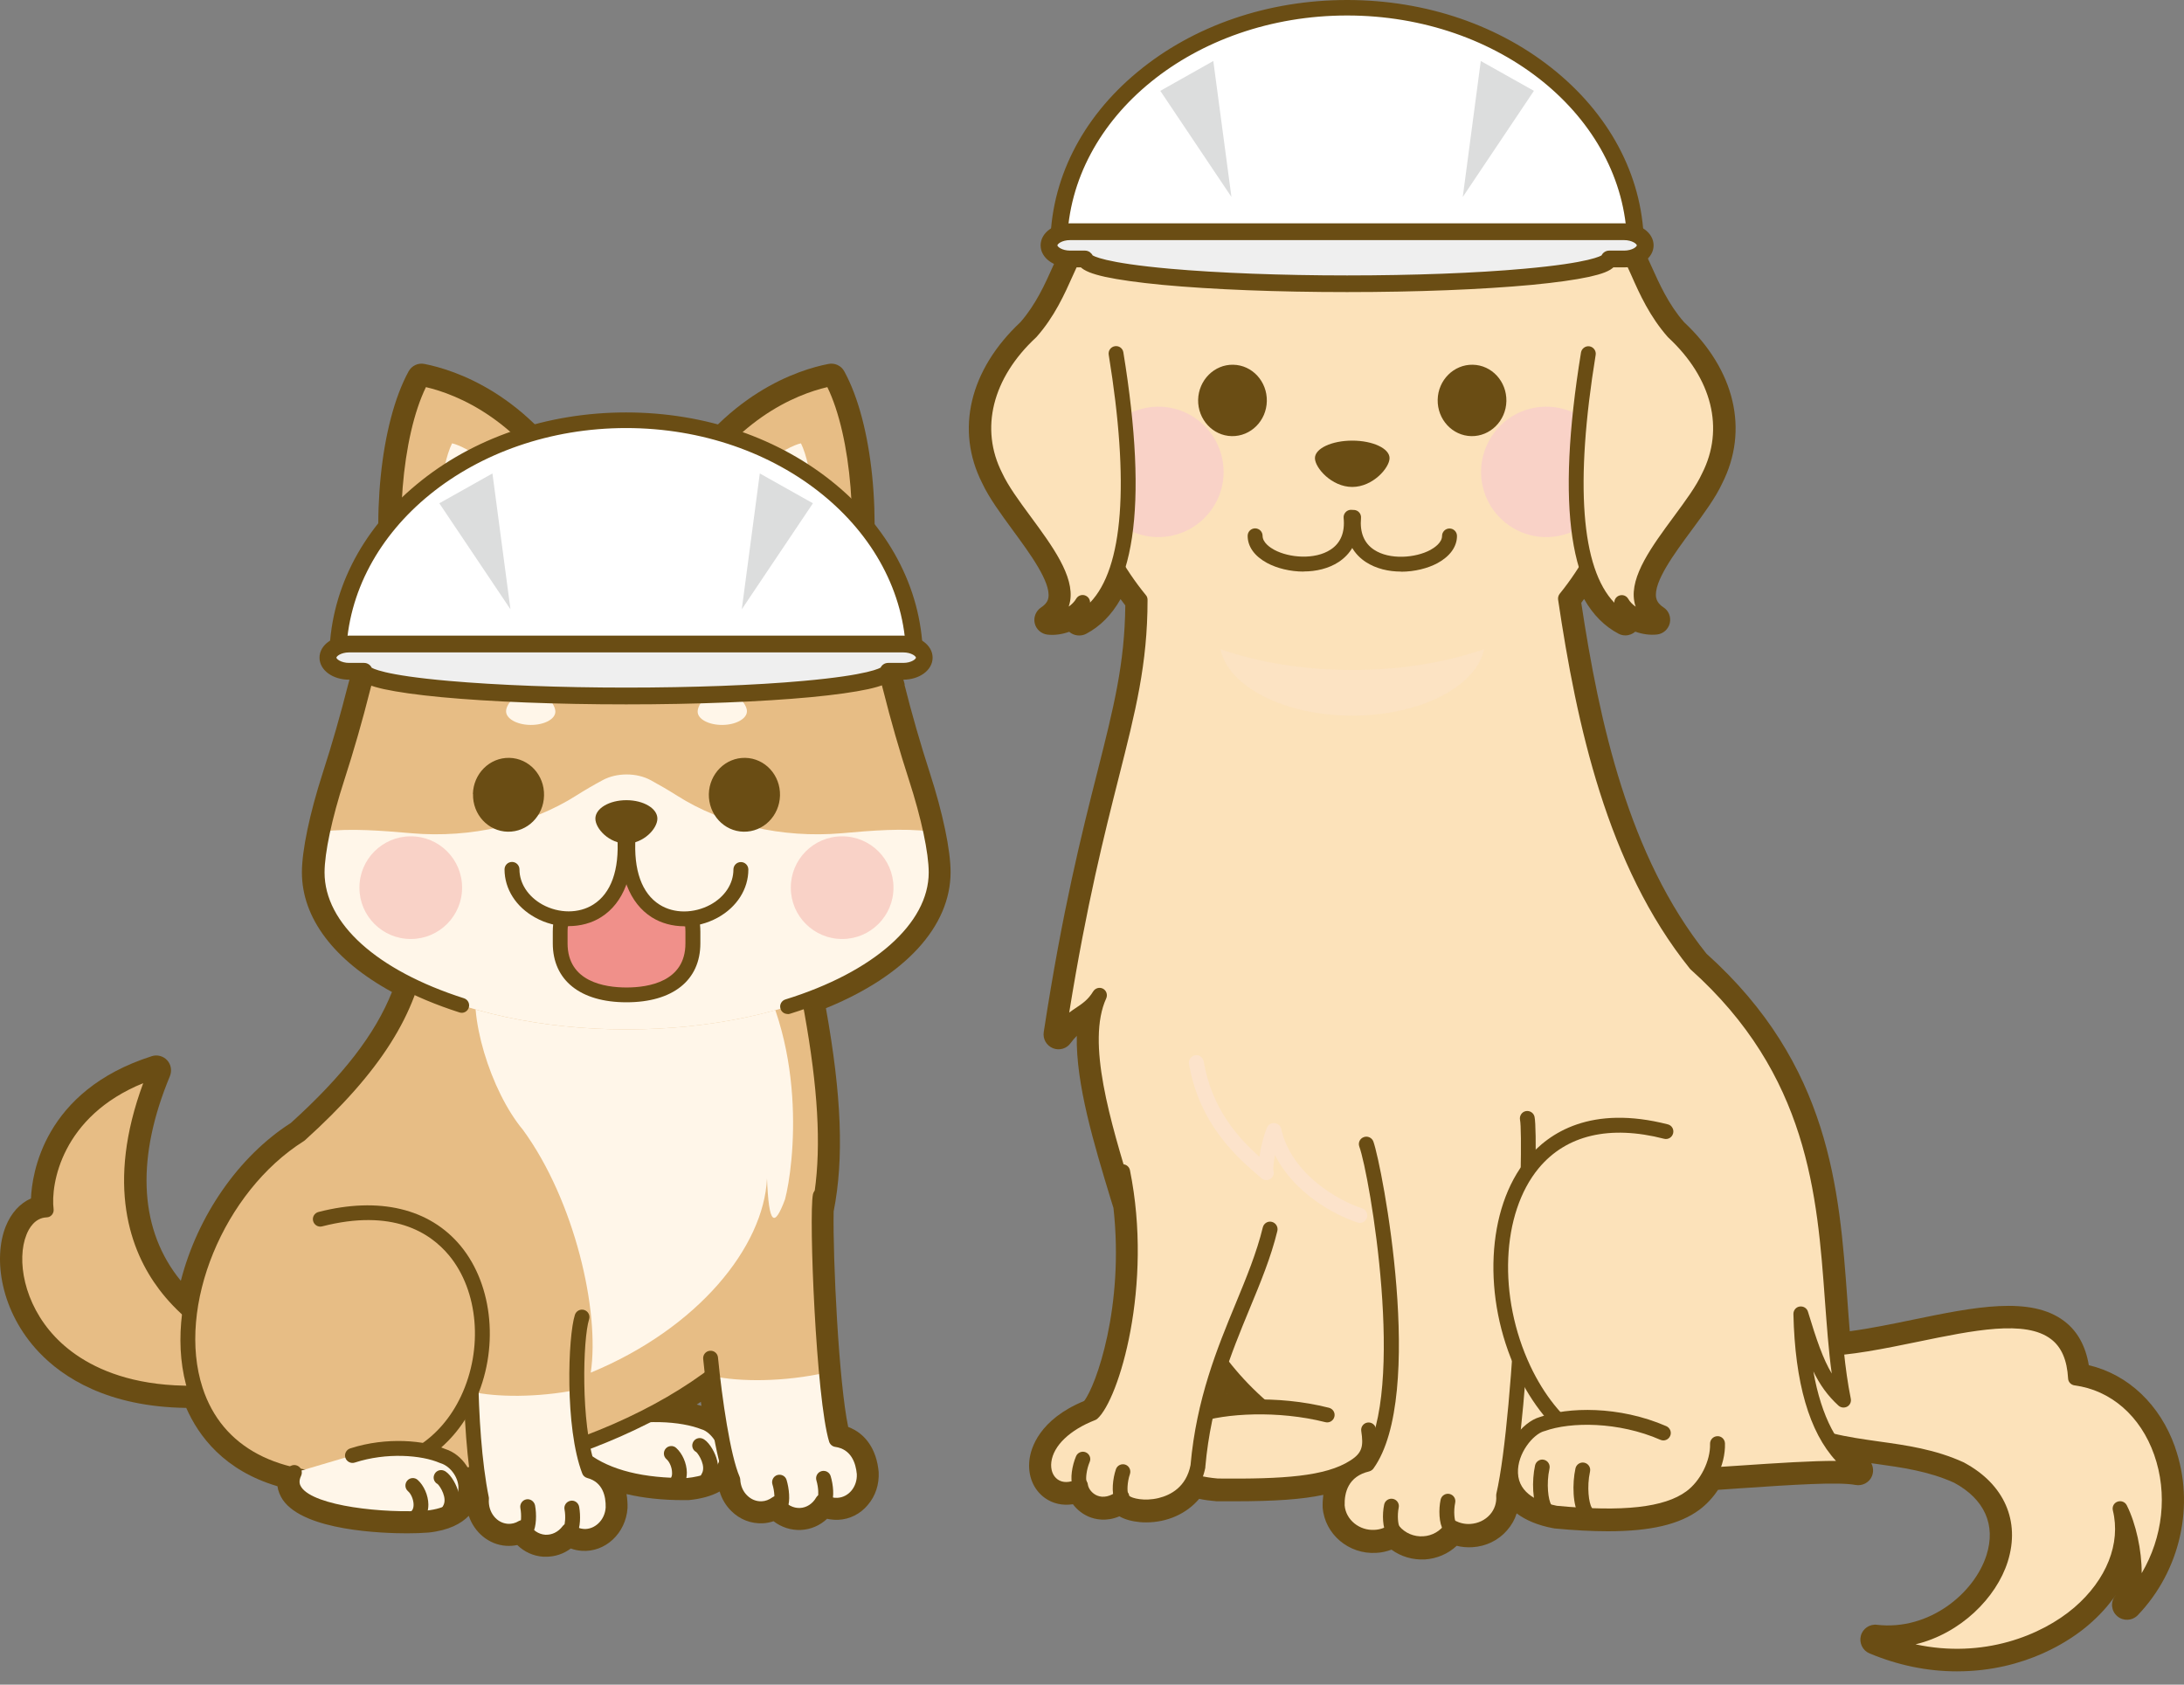 <svg width="140" height="108" viewBox="0 0 140 108" fill="none" xmlns="http://www.w3.org/2000/svg">
<rect x="0" y="0" width="140" height="108" fill="#808080" stroke="none"/>
<path d="M57.999 43.893C57.546 42.079 56.754 40.364 55.649 38.78C56.564 33.395 55.938 27.127 54.123 23.811C53.925 23.44 53.513 23.251 53.1 23.333C51.187 23.704 46.412 25.222 42.907 31.25C41.084 31.003 39.237 31.003 37.406 31.25C33.901 25.222 29.126 23.712 27.213 23.333C26.8 23.251 26.396 23.44 26.19 23.811C24.384 27.127 23.749 33.395 24.664 38.78C23.559 40.364 22.767 42.079 22.314 43.893C21.827 45.807 21.283 47.72 20.681 49.575C19.848 52.157 19.353 54.532 19.353 55.926C19.353 58.845 21.398 61.559 25.126 63.596C24.054 66.293 21.984 68.973 18.644 71.991C15.304 74.127 12.665 77.938 11.592 82.111C11.502 82.003 11.419 81.896 11.337 81.789C8.904 78.548 8.755 74.127 10.892 68.989C11.032 68.643 10.966 68.247 10.718 67.975C10.471 67.703 10.075 67.596 9.729 67.711C2.768 69.93 2.05 75.307 1.985 76.832C1.275 77.146 0.714 77.764 0.368 78.622C-0.448 80.659 0.022 84.082 2.504 86.696C4.022 88.296 6.892 90.193 11.939 90.259C12.731 92.065 14.372 94.275 17.786 95.281C17.827 95.587 17.951 95.883 18.124 96.147C19.493 98.151 24.573 98.3 26.099 98.3C26.594 98.3 27.064 98.283 27.477 98.25C28.78 98.11 29.571 97.673 30.05 97.178C30.404 98.234 31.328 99.026 32.441 99.1C32.681 99.116 32.92 99.1 33.159 99.05C33.612 99.496 34.198 99.76 34.833 99.801C34.891 99.801 34.949 99.801 35.006 99.801C35.575 99.801 36.128 99.619 36.59 99.273C36.812 99.356 37.051 99.405 37.291 99.421C38.8 99.529 40.119 98.3 40.227 96.675C40.235 96.362 40.21 96.065 40.161 95.784C41.249 96.04 42.47 96.172 43.798 96.172H44.053C44.053 96.172 44.103 96.172 44.136 96.172C44.928 96.098 45.604 95.908 46.132 95.62C46.272 96.098 46.528 96.527 46.882 96.873C47.426 97.417 48.144 97.689 48.886 97.657C49.125 97.648 49.364 97.599 49.587 97.525C50.09 97.912 50.701 98.11 51.336 98.085C51.971 98.052 52.556 97.805 53.018 97.368C53.249 97.417 53.488 97.442 53.727 97.434C54.469 97.401 55.146 97.063 55.632 96.477C56.119 95.908 56.366 95.166 56.325 94.366C56.193 92.931 55.492 91.9 54.371 91.479C53.769 88.651 53.381 80.667 53.439 77.665C54.107 74.276 53.95 70.243 52.944 64.635C58.024 62.565 60.935 59.398 60.935 55.909C60.935 54.507 60.441 52.14 59.608 49.559C59.005 47.695 58.453 45.782 57.975 43.877L57.999 43.893ZM44.961 90.127C44.862 90.102 44.763 90.069 44.664 90.044C44.754 89.987 44.837 89.929 44.928 89.871C44.936 89.954 44.952 90.036 44.961 90.119V90.127Z" fill="#6A4D14"/>
<path d="M38.743 91.158C41.184 90.432 43.79 90.655 45.151 91.199C46.512 91.628 48.062 94.844 44.062 95.232C40.763 95.273 38.702 94.531 37.423 93.566C36.656 92.989 36.615 92.362 36.73 91.455" fill="#FFF6E9"/>
<path d="M43.815 95.71C40.928 95.71 38.685 95.116 37.135 93.945C36.12 93.178 36.145 92.263 36.26 91.389C36.293 91.125 36.532 90.943 36.796 90.976C37.06 91.009 37.242 91.249 37.209 91.512C37.102 92.337 37.143 92.758 37.712 93.178C39.13 94.251 41.258 94.778 44.037 94.754C44.953 94.663 46.041 94.366 46.141 93.467C46.223 92.716 45.571 91.826 45.011 91.644C45.002 91.644 44.986 91.644 44.978 91.636C43.666 91.108 41.151 90.935 38.883 91.611C38.627 91.686 38.363 91.545 38.289 91.29C38.215 91.034 38.355 90.77 38.611 90.696C41.192 89.921 43.889 90.176 45.316 90.745C46.239 91.051 47.213 92.337 47.089 93.566C47.015 94.267 46.536 95.471 44.112 95.702C44.095 95.702 44.087 95.702 44.07 95.702C43.988 95.702 43.897 95.702 43.815 95.702V95.71Z" fill="#6A4D14"/>
<path d="M22.174 87.389C16.121 88.073 4.129 82.738 10.018 68.627C3.131 70.829 2.802 76.305 2.966 77.575C-1.561 77.789 0.228 94.952 22.174 87.389Z" fill="#E7BD85"/>
<path d="M12.203 89.789C7.106 89.789 4.286 87.884 2.859 86.374C0.517 83.909 0.063 80.7 0.822 78.812C1.169 77.954 1.746 77.385 2.463 77.179C2.414 74.977 3.601 70.177 9.878 68.173C10.051 68.115 10.249 68.173 10.372 68.305C10.496 68.445 10.529 68.643 10.463 68.808C8.253 74.103 8.418 78.688 10.958 82.07C13.704 85.723 18.76 87.29 22.116 86.911C22.355 86.886 22.578 87.043 22.636 87.282C22.685 87.521 22.553 87.76 22.323 87.834C18.224 89.245 14.892 89.781 12.195 89.781L12.203 89.789ZM9.193 69.435C3.94 71.563 3.239 75.934 3.436 77.517C3.453 77.649 3.412 77.781 3.329 77.88C3.247 77.979 3.123 78.045 2.983 78.045C2.232 78.078 1.853 78.754 1.696 79.158C1.061 80.733 1.498 83.562 3.544 85.715C5.399 87.669 9.828 90.341 19.246 87.793C16.03 87.331 12.451 85.649 10.191 82.647C8.36 80.214 6.76 75.975 9.185 69.427L9.193 69.435Z" fill="#6A4D14"/>
<path d="M51.278 61.056C53.497 71.282 53.637 77.352 50.577 82.746C46.132 91.29 30.586 95.768 23.18 94.828C7.717 95.867 10.281 78.383 19.221 72.758C23.337 69.039 26.256 65.245 26.858 60.751" fill="#E7BD85"/>
<path d="M25.349 95.43C24.574 95.43 23.84 95.389 23.164 95.306C15.386 95.817 12.879 91.743 12.071 89.269C10.265 83.719 13.473 75.835 18.924 72.371C23.559 68.181 25.86 64.577 26.38 60.684C26.413 60.421 26.652 60.239 26.916 60.272C27.18 60.305 27.361 60.544 27.328 60.808C26.776 64.948 24.376 68.742 19.543 73.105C19.518 73.121 19.502 73.138 19.477 73.154C14.331 76.395 11.296 83.785 12.987 88.972C14.232 92.799 17.836 94.704 23.147 94.35C23.18 94.35 23.205 94.35 23.238 94.35C23.906 94.432 24.64 94.473 25.407 94.473C33.448 94.473 46.28 89.954 50.148 82.515C52.977 77.525 53.15 71.934 50.808 61.146C50.75 60.891 50.915 60.635 51.171 60.577C51.427 60.52 51.682 60.684 51.74 60.94C54.14 71.991 53.942 77.756 50.981 82.968C46.957 90.704 33.654 95.422 25.341 95.422L25.349 95.43Z" fill="#6A4D14"/>
<path d="M47.641 60.676C51.872 66.697 50.883 74.771 50.322 76.89C49.629 78.746 49.283 78.515 49.167 75.554C48.953 79.933 44.763 85.146 37.868 87.999C38.462 84.057 36.838 76.981 33.531 72.445C31.436 69.938 29.927 64.981 30.628 62.524" fill="#FFF6E9"/>
<path d="M52.582 76.651C52.309 78.012 52.804 89.632 53.612 92.279C54.734 92.436 55.303 93.31 55.402 94.465C55.452 95.537 54.693 96.444 53.703 96.494C53.357 96.51 53.019 96.411 52.738 96.238C52.441 96.758 51.913 97.121 51.303 97.145C50.693 97.178 50.14 96.865 49.794 96.378C49.53 96.585 49.209 96.708 48.854 96.725C47.864 96.774 47.023 95.941 46.974 94.861C46.009 92.651 45.283 85.203 45.357 83.975" fill="#E7BD85"/>
<path d="M52.986 87.991C53.159 89.88 53.373 91.48 53.612 92.271C54.734 92.428 55.303 93.302 55.402 94.457C55.452 95.529 54.693 96.436 53.703 96.486C53.357 96.502 53.019 96.403 52.738 96.23C52.441 96.749 51.913 97.112 51.303 97.137C50.693 97.17 50.14 96.857 49.794 96.37C49.53 96.576 49.208 96.7 48.854 96.716C47.864 96.766 47.023 95.933 46.974 94.853C46.429 93.615 45.967 90.729 45.67 88.214C47.402 88.601 50.289 88.601 52.977 87.991H52.986Z" fill="#FFF6E9"/>
<path d="M52.862 96.667C52.796 96.667 52.738 96.65 52.672 96.626C52.433 96.518 52.317 96.238 52.425 95.999C52.474 95.883 52.474 95.372 52.334 94.91C52.26 94.655 52.4 94.391 52.655 94.316C52.911 94.242 53.175 94.382 53.249 94.638C53.414 95.182 53.488 95.958 53.299 96.378C53.224 96.56 53.043 96.667 52.862 96.667Z" fill="#6A4D14"/>
<path d="M50.05 96.931C49.984 96.931 49.926 96.915 49.86 96.89C49.621 96.782 49.505 96.502 49.612 96.263C49.662 96.139 49.662 95.628 49.514 95.158C49.439 94.91 49.58 94.638 49.827 94.564C50.074 94.49 50.346 94.622 50.421 94.877C50.586 95.422 50.668 96.222 50.487 96.65C50.404 96.832 50.231 96.939 50.05 96.939V96.931Z" fill="#6A4D14"/>
<path d="M51.229 97.624C50.66 97.624 50.115 97.393 49.695 96.989C49.439 97.112 49.159 97.178 48.878 97.195C48.268 97.228 47.682 96.997 47.229 96.543C46.808 96.131 46.553 95.57 46.503 94.968C45.876 93.459 45.357 89.945 45.076 87.117C45.052 86.853 45.241 86.622 45.505 86.597C45.769 86.572 46 86.762 46.025 87.026C46.289 89.698 46.816 93.302 47.41 94.671C47.435 94.721 47.443 94.778 47.452 94.844C47.468 95.24 47.625 95.611 47.897 95.875C48.153 96.131 48.491 96.263 48.829 96.246C49.068 96.238 49.299 96.147 49.505 95.999C49.612 95.916 49.736 95.892 49.868 95.908C50 95.925 50.107 95.999 50.181 96.106C50.445 96.486 50.858 96.692 51.278 96.675C51.699 96.659 52.095 96.403 52.317 96.007C52.383 95.892 52.491 95.817 52.614 95.784C52.738 95.751 52.87 95.776 52.985 95.842C53.2 95.974 53.439 96.04 53.678 96.024C54.404 95.991 54.965 95.306 54.923 94.498C54.858 93.797 54.569 92.906 53.538 92.758C53.357 92.733 53.208 92.601 53.15 92.428C52.309 89.673 51.839 77.946 52.111 76.569C52.161 76.313 52.416 76.14 52.672 76.197C52.928 76.247 53.101 76.503 53.051 76.758C52.821 77.929 53.233 88.807 54 91.883C55.08 92.172 55.765 93.079 55.88 94.44C55.946 95.793 54.981 96.931 53.728 96.989C53.447 97.005 53.159 96.956 52.895 96.857C52.499 97.327 51.938 97.607 51.328 97.64C51.295 97.64 51.262 97.64 51.229 97.64V97.624Z" fill="#6A4D14"/>
<path d="M37.291 84.428C36.871 85.748 36.681 91.488 37.753 94.292C38.85 94.581 39.312 95.512 39.287 96.675C39.213 97.747 38.355 98.564 37.365 98.498C37.019 98.473 36.697 98.341 36.434 98.135C36.079 98.622 35.518 98.91 34.908 98.877C34.297 98.836 33.786 98.465 33.498 97.937C33.209 98.11 32.879 98.193 32.524 98.176C31.535 98.11 30.801 97.187 30.867 96.114C29.927 91.496 30.125 83.917 30.347 82.696" fill="#E7BD85"/>
<path d="M37.365 98.49C37.019 98.465 36.697 98.333 36.434 98.127C36.079 98.614 35.518 98.902 34.908 98.869C34.298 98.828 33.786 98.457 33.498 97.929C33.209 98.102 32.879 98.185 32.524 98.168C31.535 98.102 30.801 97.178 30.867 96.106C30.463 94.111 30.265 91.562 30.199 89.212C31.815 89.583 34.438 89.599 36.97 89.105C37.019 90.968 37.242 92.964 37.753 94.292C38.85 94.581 39.312 95.513 39.287 96.675C39.213 97.748 38.355 98.564 37.365 98.498V98.49Z" fill="#FFF6E9"/>
<path d="M36.566 98.572C36.483 98.572 36.401 98.556 36.326 98.506C36.096 98.374 36.021 98.086 36.153 97.855C36.211 97.739 36.277 97.236 36.186 96.766C36.137 96.51 36.31 96.263 36.574 96.213C36.83 96.164 37.077 96.337 37.126 96.601C37.225 97.162 37.209 97.937 36.978 98.341C36.887 98.49 36.73 98.581 36.566 98.581V98.572Z" fill="#6A4D14"/>
<path d="M33.736 98.514C33.654 98.514 33.572 98.49 33.497 98.448C33.266 98.317 33.192 98.028 33.324 97.797C33.39 97.681 33.448 97.17 33.357 96.683C33.308 96.428 33.481 96.172 33.736 96.123C33.992 96.073 34.239 96.246 34.297 96.502C34.404 97.063 34.388 97.871 34.157 98.275C34.066 98.432 33.91 98.514 33.745 98.514H33.736Z" fill="#6A4D14"/>
<path d="M35.023 99.347C34.974 99.347 34.924 99.347 34.883 99.347C34.281 99.306 33.72 99.009 33.333 98.531C33.06 98.622 32.78 98.663 32.499 98.646C31.889 98.605 31.328 98.308 30.933 97.813C30.561 97.343 30.372 96.758 30.396 96.139C29.44 91.381 29.679 83.768 29.885 82.606C29.935 82.35 30.182 82.177 30.438 82.218C30.693 82.267 30.867 82.515 30.817 82.77C30.619 83.867 30.405 91.447 31.337 96.007C31.337 96.049 31.345 96.09 31.337 96.131C31.312 96.527 31.427 96.914 31.666 97.211C31.897 97.5 32.211 97.665 32.557 97.69C32.796 97.706 33.036 97.648 33.25 97.516C33.365 97.451 33.497 97.434 33.621 97.467C33.745 97.5 33.852 97.582 33.918 97.698C34.141 98.102 34.52 98.358 34.949 98.391C35.37 98.415 35.782 98.218 36.062 97.846C36.136 97.739 36.252 97.673 36.384 97.657C36.516 97.64 36.64 97.673 36.747 97.756C36.945 97.912 37.176 98.003 37.415 98.02C37.761 98.044 38.091 97.912 38.355 97.665C38.635 97.401 38.8 97.038 38.825 96.642C38.842 95.941 38.652 95.018 37.646 94.754C37.497 94.713 37.374 94.605 37.324 94.465C36.194 91.513 36.409 85.657 36.854 84.288C36.937 84.041 37.2 83.9 37.456 83.983C37.703 84.065 37.844 84.329 37.761 84.585C37.365 85.822 37.217 91.216 38.141 93.921C39.221 94.308 39.815 95.306 39.782 96.692C39.74 97.352 39.468 97.937 39.015 98.366C38.553 98.803 37.967 99.017 37.357 98.976C37.077 98.96 36.796 98.877 36.541 98.754C36.128 99.141 35.592 99.356 35.04 99.356L35.023 99.347Z" fill="#6A4D14"/>
<path d="M22.801 94.317C33.852 94.317 34.116 74.68 20.533 78.16L22.801 94.317Z" fill="#E7BD85"/>
<path d="M22.801 94.795C22.537 94.795 22.323 94.581 22.323 94.317C22.323 94.053 22.537 93.838 22.801 93.838C25.794 93.838 28.26 92.255 29.555 89.5C30.982 86.465 30.669 82.762 28.788 80.486C27.559 79.002 25.151 77.468 20.648 78.622C20.393 78.688 20.137 78.531 20.071 78.276C20.005 78.02 20.162 77.764 20.417 77.698C24.31 76.701 27.543 77.476 29.53 79.876C31.634 82.424 32.005 86.548 30.421 89.904C28.962 93.013 26.182 94.795 22.801 94.795Z" fill="#6A4D14"/>
<path d="M22.586 93.31C24.788 92.593 27.147 92.816 28.375 93.352C30.025 93.855 31.006 96.939 27.394 97.318C24.4 97.541 17.654 96.98 18.875 94.407" fill="#FFF6E9"/>
<path d="M26.116 97.83C23.518 97.83 19.576 97.409 18.529 95.883C18.289 95.529 18.075 94.951 18.438 94.193C18.545 93.954 18.834 93.855 19.073 93.97C19.312 94.085 19.411 94.366 19.304 94.605C19.122 94.984 19.221 95.199 19.32 95.347C20.145 96.56 24.631 97.038 27.361 96.84C28.59 96.708 29.308 96.23 29.382 95.496C29.448 94.803 28.912 94.011 28.244 93.805C28.227 93.805 28.211 93.797 28.194 93.788C27.023 93.277 24.772 93.104 22.743 93.764C22.495 93.846 22.223 93.706 22.141 93.459C22.058 93.211 22.198 92.939 22.446 92.857C24.788 92.098 27.246 92.345 28.549 92.898C29.646 93.244 30.446 94.448 30.33 95.586C30.273 96.164 29.885 97.533 27.452 97.78C27.081 97.805 26.627 97.821 26.124 97.821L26.116 97.83Z" fill="#6A4D14"/>
<path d="M45.373 95.24C45.283 95.24 45.192 95.216 45.109 95.166C44.887 95.026 44.829 94.729 44.969 94.506C45.291 94.011 44.788 93.228 44.631 93.088C44.417 92.981 44.318 92.725 44.408 92.502C44.499 92.255 44.779 92.131 45.019 92.222C45.373 92.354 45.753 92.948 45.918 93.451C46.116 94.044 46.058 94.597 45.769 95.034C45.678 95.174 45.522 95.249 45.373 95.249V95.24Z" fill="#6A4D14"/>
<path d="M43.295 95.62C43.163 95.62 43.039 95.57 42.948 95.471C42.767 95.281 42.775 94.976 42.973 94.795C43.072 94.696 43.089 94.514 43.08 94.415C43.08 94.094 42.924 93.714 42.718 93.541C42.52 93.368 42.503 93.063 42.676 92.865C42.849 92.667 43.155 92.65 43.344 92.824C43.74 93.178 44.021 93.805 44.029 94.399C44.029 94.844 43.889 95.232 43.617 95.488C43.526 95.57 43.41 95.62 43.295 95.62Z" fill="#6A4D14"/>
<path d="M28.796 97.294C28.706 97.294 28.615 97.269 28.532 97.22C28.31 97.071 28.252 96.782 28.392 96.56C28.714 96.065 28.211 95.281 28.054 95.141C27.84 95.034 27.741 94.778 27.831 94.556C27.922 94.308 28.194 94.185 28.442 94.275C28.796 94.407 29.176 95.001 29.341 95.504C29.539 96.098 29.481 96.65 29.192 97.088C29.102 97.228 28.953 97.302 28.796 97.302V97.294Z" fill="#6A4D14"/>
<path d="M26.718 97.673C26.586 97.673 26.462 97.624 26.372 97.525C26.19 97.335 26.199 97.03 26.397 96.848C26.495 96.749 26.512 96.568 26.512 96.469C26.512 96.147 26.355 95.768 26.149 95.595C25.951 95.421 25.935 95.116 26.108 94.918C26.281 94.721 26.586 94.704 26.776 94.877C27.172 95.232 27.452 95.859 27.46 96.452C27.46 96.898 27.32 97.285 27.048 97.541C26.957 97.624 26.834 97.665 26.718 97.665V97.673Z" fill="#6A4D14"/>
<path d="M54.528 39.572C55.65 34.294 55.072 27.547 53.291 24.265C51.279 24.661 46.594 26.269 43.312 32.504" fill="#E7BD85"/>
<path d="M46.157 33.131C47.559 30.302 50.478 28.595 51.344 28.422C52.037 29.824 52.516 33.584 51.938 36.322C50.982 35.267 47.526 33.321 46.157 33.131Z" fill="#FFF6E9"/>
<path d="M25.794 39.572C24.673 34.294 25.25 27.547 27.04 24.265C29.052 24.661 33.736 26.269 37.019 32.504" fill="#E7BD85"/>
<path d="M34.166 33.131C32.764 30.302 29.844 28.595 28.978 28.422C28.285 29.824 27.807 33.584 28.384 36.322C29.341 35.267 32.797 33.321 34.166 33.131Z" fill="#FFF6E9"/>
<path d="M21.597 49.873C22.207 47.976 22.76 46.062 23.246 44.132C24.995 37.197 31.897 32.017 40.161 32.017C48.425 32.017 55.328 37.197 57.076 44.132C57.563 46.062 58.115 47.976 58.725 49.873C59.559 52.446 60.012 54.681 60.012 55.934C60.012 61.493 51.13 65.996 40.169 65.996C29.209 65.996 20.327 61.493 20.327 55.934C20.327 54.681 20.78 52.446 21.613 49.873H21.597Z" fill="#E7BD85"/>
<path d="M26.38 53.419C30.207 53.748 34.017 52.85 36.912 51.019C37.497 50.648 38.083 50.309 38.652 50.004C39.089 49.773 39.617 49.65 40.161 49.65H40.178C40.722 49.65 41.25 49.773 41.687 50.004C42.248 50.309 42.833 50.648 43.419 51.019C46.314 52.858 50.124 53.748 53.95 53.419C55.922 53.245 57.827 53.081 59.666 53.303C59.897 54.383 60.02 55.291 60.02 55.934C60.02 61.493 51.138 65.996 40.178 65.996C29.217 65.996 20.335 61.493 20.335 55.934C20.335 55.291 20.459 54.383 20.69 53.303C22.529 53.089 24.434 53.254 26.397 53.419H26.38Z" fill="#FFF6E9"/>
<path d="M50.486 65.006C50.28 65.006 50.09 64.874 50.033 64.668C49.95 64.421 50.099 64.148 50.346 64.074C56.012 62.318 59.533 59.2 59.533 55.934C59.533 54.681 59.063 52.462 58.272 50.021C57.661 48.132 57.101 46.194 56.614 44.248C56.169 42.483 55.377 40.817 54.255 39.3C54.181 39.193 54.148 39.06 54.173 38.928C55.08 34.071 54.577 27.985 53.035 24.818C51.056 25.279 46.882 26.904 43.847 32.52C43.748 32.702 43.55 32.801 43.344 32.76C41.241 32.405 39.097 32.405 36.994 32.76C36.796 32.793 36.59 32.694 36.491 32.52C33.456 26.904 29.275 25.279 27.304 24.818C25.761 27.985 25.25 34.071 26.166 38.928C26.19 39.06 26.166 39.193 26.083 39.3C24.961 40.825 24.17 42.491 23.724 44.248C23.238 46.186 22.677 48.132 22.067 50.021C21.275 52.462 20.805 54.681 20.805 55.934C20.805 59.192 24.145 62.21 29.745 64C29.992 64.082 30.132 64.346 30.05 64.602C29.967 64.849 29.703 64.99 29.456 64.907C23.444 62.986 19.848 59.629 19.848 55.934C19.848 54.582 20.335 52.264 21.151 49.724C21.753 47.852 22.306 45.93 22.792 44.009C23.246 42.194 24.054 40.471 25.184 38.896C24.244 33.634 24.854 27.284 26.627 24.042C26.726 23.861 26.933 23.762 27.139 23.803C29.027 24.174 33.753 25.684 37.167 31.77C39.155 31.465 41.175 31.465 43.171 31.77C46.586 25.692 51.311 24.174 53.2 23.803C53.406 23.762 53.612 23.861 53.711 24.042C55.476 27.284 56.086 33.634 55.154 38.896C56.284 40.471 57.092 42.194 57.546 44.009C58.033 45.93 58.585 47.852 59.187 49.724C60.004 52.256 60.498 54.582 60.498 55.934C60.498 59.695 56.812 63.076 50.643 64.99C50.594 65.006 50.544 65.014 50.503 65.014L50.486 65.006Z" fill="#6A4D14"/>
<path d="M32.441 45.592C32.441 45.114 33.184 44.273 34.058 44.281C34.932 44.289 35.6 45.147 35.6 45.625C35.6 46.104 34.883 46.483 34.008 46.475C33.134 46.467 32.433 46.071 32.441 45.592Z" fill="#FFF6E9"/>
<path d="M47.88 45.592C47.88 45.114 47.138 44.273 46.264 44.281C45.39 44.289 44.714 45.147 44.722 45.625C44.722 46.104 45.439 46.483 46.313 46.475C47.179 46.467 47.889 46.071 47.88 45.592Z" fill="#FFF6E9"/>
<g style="mix-blend-mode:multiply">
<path d="M50.693 56.915C50.693 58.73 52.177 60.206 53.992 60.198C55.806 60.198 57.282 58.713 57.274 56.899C57.274 55.084 55.789 53.608 53.975 53.617C52.152 53.617 50.684 55.101 50.693 56.915Z" fill="#F9D2C7"/>
<path d="M23.04 56.915C23.04 58.73 24.524 60.206 26.339 60.198C28.153 60.198 29.629 58.713 29.621 56.899C29.621 55.084 28.145 53.608 26.322 53.617C24.508 53.617 23.032 55.101 23.04 56.915Z" fill="#F9D2C7"/>
</g>
<path d="M30.322 50.903C30.289 52.215 31.287 53.295 32.548 53.32C33.81 53.344 34.849 52.305 34.874 51.002C34.907 49.691 33.909 48.611 32.647 48.586C31.386 48.561 30.346 49.6 30.314 50.903H30.322Z" fill="#6A4D14"/>
<path d="M45.439 50.903C45.414 52.215 46.404 53.295 47.666 53.32C48.928 53.344 49.967 52.305 50 51.002C50.033 49.691 49.035 48.611 47.773 48.586C46.511 48.561 45.472 49.6 45.439 50.903Z" fill="#6A4D14"/>
<path d="M40.161 63.777C42.511 63.777 44.416 62.821 44.416 60.479V59.745C44.416 57.394 42.511 55.489 40.161 55.489C37.819 55.489 35.914 57.394 35.914 59.745V60.479C35.914 62.829 37.819 63.777 40.161 63.777Z" fill="#F0908A"/>
<path d="M40.161 64.256C37.2 64.256 35.435 62.845 35.435 60.478V59.744C35.435 57.138 37.555 55.019 40.161 55.019C42.767 55.019 44.895 57.138 44.895 59.744V60.478C44.895 62.845 43.13 64.256 40.161 64.256ZM40.161 55.967C38.082 55.967 36.383 57.658 36.383 59.744V60.478C36.383 62.936 38.75 63.307 40.161 63.307C41.571 63.307 43.938 62.936 43.938 60.478V59.744C43.938 57.666 42.239 55.967 40.161 55.967Z" fill="#6A4D14"/>
<path d="M47.5 55.736C47.5 59.538 39.814 61.072 40.259 53.658L47.5 55.736Z" fill="#FFF6E9"/>
<path d="M43.864 59.382C43.121 59.382 42.387 59.192 41.777 58.804C40.35 57.897 39.641 56.066 39.789 53.633C39.806 53.369 40.029 53.172 40.292 53.188C40.556 53.205 40.754 53.427 40.738 53.691C40.606 55.786 41.142 57.279 42.28 57.996C43.204 58.582 44.482 58.573 45.546 57.996C46.47 57.485 47.014 56.652 47.014 55.745C47.014 55.481 47.228 55.266 47.492 55.266C47.756 55.266 47.971 55.481 47.971 55.745C47.971 56.998 47.237 58.153 46.008 58.829C45.331 59.2 44.581 59.39 43.855 59.39L43.864 59.382Z" fill="#6A4D14"/>
<path d="M32.812 55.736C32.812 59.538 40.499 61.072 40.053 53.658L32.812 55.736Z" fill="#FFF6E9"/>
<path d="M36.458 59.382C35.724 59.382 34.981 59.2 34.305 58.821C33.076 58.145 32.342 56.99 32.342 55.736C32.342 55.472 32.557 55.258 32.821 55.258C33.084 55.258 33.299 55.472 33.299 55.736C33.299 56.635 33.852 57.476 34.767 57.988C35.831 58.573 37.117 58.573 38.033 57.988C39.171 57.27 39.707 55.778 39.575 53.683C39.559 53.419 39.757 53.196 40.02 53.18C40.284 53.163 40.507 53.361 40.523 53.625C40.672 56.058 39.971 57.889 38.536 58.796C37.926 59.184 37.2 59.373 36.449 59.373L36.458 59.382Z" fill="#6A4D14"/>
<path d="M38.165 52.479C38.165 53.13 39.056 54.079 40.153 54.079C41.249 54.079 42.14 53.13 42.14 52.479C42.14 51.827 41.249 51.299 40.153 51.299C39.056 51.299 38.165 51.827 38.165 52.479Z" fill="#6A4D14"/>
<path d="M58.626 42.26C58.626 33.79 50.346 26.929 40.136 26.929C29.926 26.929 21.645 33.79 21.645 42.26H58.618H58.626Z" fill="white"/>
<path d="M58.626 42.59H21.646C21.448 42.59 21.283 42.442 21.283 42.269C21.283 38.079 23.245 34.145 26.817 31.193C30.371 28.24 35.105 26.616 40.136 26.616C45.166 26.616 49.892 28.24 53.455 31.193C57.026 34.153 58.989 38.087 58.989 42.269C58.989 42.45 58.824 42.59 58.626 42.59ZM22.017 41.939H58.255C58.049 33.815 49.999 27.267 40.136 27.267C30.272 27.267 22.223 33.824 22.017 41.939Z" fill="#6A4D14" stroke="#6A4D14" stroke-width="0.35" stroke-miterlimit="10"/>
<path d="M57.892 41.287H22.38C21.638 41.287 21.028 41.683 21.028 42.162C21.028 42.64 21.638 43.036 22.38 43.036H23.337C23.477 43.918 30.941 44.619 40.136 44.619C49.332 44.619 56.796 43.91 56.928 43.036H57.892C58.635 43.036 59.245 42.64 59.245 42.162C59.245 41.683 58.635 41.287 57.892 41.287Z" fill="#EFEFEF"/>
<path d="M40.136 44.982C35.683 44.982 31.477 44.817 28.301 44.52C26.751 44.372 25.522 44.199 24.648 44.009C23.84 43.828 23.361 43.638 23.13 43.399H22.38C21.415 43.399 20.656 42.854 20.656 42.162C20.656 41.469 21.415 40.925 22.38 40.925H57.892C58.857 40.925 59.608 41.469 59.608 42.162C59.608 42.854 58.857 43.399 57.892 43.399H57.133C56.911 43.638 56.432 43.828 55.616 44.009C54.742 44.199 53.513 44.372 51.962 44.52C48.787 44.817 44.59 44.982 40.136 44.982ZM23.683 42.92C23.782 43.003 24.516 43.456 28.771 43.828C31.872 44.1 35.905 44.256 40.136 44.256C44.367 44.256 48.4 44.108 51.501 43.828C55.748 43.448 56.482 42.995 56.589 42.92C56.639 42.772 56.771 42.673 56.936 42.673H57.901C58.461 42.673 58.89 42.401 58.89 42.162C58.89 41.922 58.461 41.65 57.901 41.65H22.38C21.819 41.65 21.39 41.922 21.39 42.162C21.39 42.401 21.827 42.673 22.38 42.673H23.337C23.493 42.673 23.634 42.772 23.683 42.92Z" fill="#6A4D14" stroke="#6A4D14" stroke-width="0.35" stroke-miterlimit="10"/>
<path d="M31.567 30.352L28.161 32.265L32.722 39.061L31.567 30.352Z" fill="#DCDDDD"/>
<path d="M48.705 30.352L52.111 32.265L47.55 39.061L48.705 30.352Z" fill="#DCDDDD"/>
<path d="M139.424 92.766C138.467 90.053 136.422 88.115 133.898 87.521C133.692 86.292 133.172 85.344 132.339 84.709C130.187 83.051 126.517 83.801 122.641 84.601C121.28 84.882 119.886 85.17 118.575 85.344C118.517 84.659 118.467 83.958 118.418 83.282C117.907 76.247 117.321 68.264 109.387 61.138C104.39 54.887 102.517 46.277 101.363 38.648C101.421 38.566 101.487 38.483 101.544 38.401C102.113 39.407 102.856 40.157 103.754 40.627C103.895 40.702 104.043 40.735 104.192 40.735C104.431 40.735 104.653 40.644 104.827 40.495C105.288 40.66 105.767 40.726 106.22 40.677C106.616 40.636 106.946 40.339 107.037 39.951C107.128 39.563 106.971 39.151 106.633 38.937C106.27 38.698 106.196 38.467 106.163 38.318C105.981 37.312 107.342 35.473 108.439 33.988C109.222 32.925 109.965 31.918 110.385 31.011C112.134 27.58 111.218 23.712 107.952 20.653C106.954 19.515 106.377 18.212 105.858 17.065C104.901 14.913 103.903 12.694 100.538 12.694C100.365 12.529 100.183 12.373 100.01 12.224C96.695 9.453 92.085 7.985 86.683 7.985C81.281 7.985 76.679 9.453 73.364 12.224C73.182 12.373 73.009 12.529 72.828 12.694C69.463 12.694 68.465 14.913 67.5 17.065C66.989 18.212 66.403 19.515 65.413 20.653C62.148 23.712 61.232 27.572 62.964 30.978C63.401 31.918 64.143 32.925 64.927 33.997C66.015 35.481 67.376 37.329 67.203 38.327C67.178 38.475 67.096 38.706 66.733 38.945C66.403 39.168 66.238 39.572 66.329 39.959C66.419 40.347 66.749 40.636 67.145 40.685C67.599 40.735 68.077 40.669 68.539 40.504C68.828 40.759 69.273 40.817 69.619 40.636C70.518 40.166 71.261 39.415 71.83 38.409C71.929 38.549 72.036 38.681 72.135 38.813C72.094 42.574 71.393 45.337 70.345 49.485C69.347 53.419 68.11 58.318 66.906 66.169C66.84 66.606 67.079 67.027 67.492 67.2C67.904 67.365 68.374 67.233 68.63 66.87C68.762 66.689 68.894 66.54 69.026 66.408C68.96 69.501 70.139 73.377 71.186 76.832L71.376 77.443C72.077 83.777 70.254 88.849 69.496 89.814C66.609 91.009 66.081 92.84 65.991 93.582C65.867 94.589 66.238 95.504 66.989 96.04C67.5 96.403 68.127 96.535 68.778 96.436C69.042 96.791 69.413 97.079 69.817 97.244C70.18 97.393 70.898 97.574 71.755 97.211C72.102 97.409 72.547 97.533 73.067 97.582C73.199 97.599 73.339 97.599 73.479 97.599C74.832 97.599 76.069 97.038 76.869 96.09C77.223 96.164 77.586 96.213 77.99 96.246C78.015 96.246 78.032 96.246 78.056 96.246C78.427 96.246 78.782 96.246 79.128 96.246C81.743 96.246 83.475 96.123 84.827 95.834C84.794 96.09 84.778 96.362 84.786 96.642C84.918 98.358 86.46 99.661 88.225 99.553C88.563 99.537 88.885 99.463 89.198 99.347C89.808 99.793 90.559 100.015 91.343 99.974C92.109 99.925 92.835 99.611 93.379 99.1C93.701 99.182 94.031 99.207 94.369 99.191C95.252 99.141 96.052 98.754 96.612 98.102C96.893 97.78 97.099 97.418 97.223 97.022C97.817 97.467 98.592 97.789 99.548 97.97C99.581 97.97 99.606 97.978 99.639 97.987C100.934 98.11 102.056 98.168 103.07 98.168C105.8 98.168 107.664 97.731 108.934 96.791C109.379 96.461 109.791 96.024 110.13 95.512L111.565 95.413C114.938 95.183 117.857 94.993 118.938 95.199C119.383 95.281 119.836 95.042 120.001 94.622C120.109 94.35 120.084 94.044 119.952 93.805C120.051 93.822 120.15 93.83 120.249 93.846C121.915 94.077 123.638 94.317 125.271 95.059C127.218 96.114 127.952 97.764 127.341 99.694C126.566 102.143 123.663 104.551 120.315 104.164C119.853 104.106 119.399 104.411 119.284 104.873C119.168 105.326 119.399 105.813 119.836 105.995C121.667 106.762 123.556 107.149 125.445 107.149C129.923 107.149 132.851 105.063 133.89 104.164C134.574 103.578 135.16 102.935 135.63 102.242C135.613 102.267 135.605 102.292 135.589 102.308C135.275 102.712 135.333 103.281 135.721 103.611C136.1 103.941 136.677 103.916 137.032 103.553C139.778 100.692 140.718 96.469 139.432 92.799L139.424 92.766ZM78.65 89.36H78.634C78.634 89.36 78.634 89.352 78.634 89.344C78.634 89.344 78.642 89.352 78.65 89.36Z" fill="#6A4D14"/>
<path d="M114.402 91.191C118.039 93.286 121.882 92.436 125.684 94.176C131.976 97.558 126.616 105.83 120.199 105.079C128.908 108.716 137.329 102.49 135.894 96.692C136.883 98.671 137.106 101.863 136.331 102.861C141.296 97.69 138.978 89.096 133.024 88.329C132.512 79.562 117.082 89.946 112.117 85.105" fill="#FCE2BA"/>
<path d="M125.444 106.638C123.745 106.638 121.915 106.316 120.018 105.524C119.795 105.434 119.68 105.194 119.737 104.964C119.795 104.733 120.009 104.584 120.249 104.609C123.836 105.029 126.954 102.448 127.787 99.817C128.463 97.665 127.622 95.768 125.469 94.613C123.762 93.838 122.005 93.591 120.298 93.352C118.278 93.071 116.183 92.774 114.162 91.611C113.931 91.479 113.857 91.191 113.989 90.96C114.121 90.729 114.41 90.655 114.641 90.787C116.504 91.859 118.418 92.123 120.438 92.411C122.22 92.659 124.051 92.914 125.89 93.756C125.898 93.756 125.906 93.756 125.914 93.772C128.479 95.149 129.518 97.516 128.702 100.114C127.968 102.44 125.675 104.724 122.789 105.417C127.119 106.349 130.863 104.856 132.966 103.058C135.036 101.277 135.959 98.951 135.44 96.832C135.382 96.593 135.506 96.353 135.737 96.271C135.968 96.189 136.223 96.287 136.331 96.502C136.924 97.681 137.296 99.405 137.287 100.856C138.64 98.564 138.97 95.768 138.087 93.261C137.213 90.778 135.308 89.121 132.982 88.816C132.76 88.783 132.578 88.601 132.57 88.37C132.504 87.183 132.141 86.358 131.481 85.855C129.84 84.593 126.492 85.286 122.937 86.02C118.649 86.902 114.212 87.809 111.812 85.467C111.622 85.286 111.622 84.981 111.804 84.791C111.985 84.601 112.29 84.601 112.48 84.791C114.525 86.787 118.706 85.929 122.748 85.096C126.516 84.321 130.079 83.587 132.067 85.113C132.867 85.731 133.345 86.68 133.494 87.95C136.001 88.42 138.046 90.267 138.994 92.956C140.223 96.452 139.324 100.485 136.702 103.223C136.529 103.405 136.24 103.421 136.042 103.256C135.852 103.091 135.819 102.803 135.976 102.605C136.306 102.184 136.413 101.079 136.281 99.85C135.861 101.277 134.945 102.646 133.601 103.801C131.803 105.343 128.9 106.679 125.461 106.679L125.444 106.638Z" fill="#6A4D14"/>
<path d="M72.968 35.391C73.743 45.485 70.683 47.893 67.846 66.293C68.786 64.973 69.751 65.031 70.485 63.81C68.069 69.08 74.889 81.253 73.586 84.923C74.592 84.107 75.005 82.268 75.343 80.503C75.516 85.74 82.584 95.579 94.666 94.754C104.332 95.504 116.274 93.673 119.102 94.234C115.935 92.172 115.49 86.936 115.424 84.222C116.307 87.125 116.851 88.527 118.17 89.74C116.538 81.789 118.921 70.944 108.67 61.782C102.723 54.392 101.099 43.926 99.969 35.852" fill="#FCE2BA"/>
<path d="M104.662 25.511C104.662 14.105 96.612 8.917 86.683 8.917C76.753 8.917 68.704 14.105 68.704 25.511C68.704 36.916 76.753 44.858 86.683 44.858C96.612 44.858 104.662 36.916 104.662 25.511Z" fill="#FCE2BA"/>
<path d="M99.895 95.422C98.13 95.422 96.373 95.372 94.674 95.24C94.188 95.273 93.709 95.29 93.239 95.29C87.128 95.29 82.856 92.642 80.291 90.325C77.875 88.139 76.069 85.41 75.285 82.878C74.972 83.892 74.551 84.775 73.891 85.311C73.726 85.443 73.487 85.451 73.314 85.327C73.141 85.204 73.067 84.981 73.141 84.783C73.66 83.323 72.679 80.099 71.64 76.684C70.46 72.816 69.157 68.528 69.57 65.386C69.545 65.402 69.52 65.418 69.487 65.435C69.05 65.724 68.646 66.004 68.234 66.581C68.102 66.763 67.871 66.829 67.665 66.746C67.459 66.664 67.335 66.449 67.376 66.235C68.58 58.4 69.817 53.518 70.807 49.592C71.879 45.361 72.588 42.549 72.613 38.64C69.743 35.077 68.234 30.549 68.234 25.527C68.234 20.034 70.114 15.564 73.669 12.587C76.901 9.882 81.396 8.455 86.683 8.455C91.969 8.455 96.472 9.882 99.697 12.587C103.251 15.564 105.132 20.034 105.132 25.527C105.132 30.492 103.647 34.978 100.843 38.525C102.014 46.318 103.911 55.11 109.024 61.476C116.843 68.478 117.42 76.362 117.923 83.323C118.088 85.583 118.245 87.719 118.64 89.665C118.682 89.871 118.591 90.078 118.41 90.177C118.228 90.275 118.005 90.251 117.849 90.111C117.156 89.476 116.661 88.783 116.241 87.917C116.752 90.82 117.808 92.849 119.358 93.855C119.548 93.978 119.622 94.226 119.539 94.432C119.457 94.647 119.226 94.762 119.003 94.721C117.865 94.498 115.061 94.688 111.507 94.927C108.018 95.166 103.928 95.438 99.878 95.438L99.895 95.422ZM94.674 94.284C94.674 94.284 94.699 94.284 94.707 94.284C100.249 94.713 106.459 94.292 111.457 93.962C114.014 93.789 116.191 93.649 117.692 93.657C115.977 91.801 115.061 88.643 114.962 84.239C114.962 83.999 115.127 83.793 115.366 83.76C115.606 83.727 115.828 83.868 115.894 84.09C116.447 85.913 116.859 87.117 117.42 88.057C117.214 86.573 117.107 85.006 116.983 83.381C116.488 76.594 115.919 68.899 108.365 62.144C108.348 62.128 108.332 62.111 108.315 62.087C103.004 55.481 101.066 46.425 99.878 38.442C99.862 38.31 99.895 38.178 99.977 38.071C102.732 34.673 104.183 30.327 104.183 25.511C104.183 15.416 97.643 9.396 86.683 9.396C75.722 9.396 69.182 15.416 69.182 25.511C69.182 30.368 70.658 34.739 73.454 38.153C73.528 38.236 73.561 38.343 73.561 38.459C73.561 42.574 72.786 45.609 71.722 49.815C70.799 53.468 69.66 57.963 68.539 64.915C68.679 64.808 68.819 64.718 68.951 64.627C69.397 64.33 69.751 64.091 70.073 63.563C70.205 63.349 70.477 63.266 70.7 63.382C70.922 63.497 71.013 63.769 70.914 64C69.627 66.804 71.178 71.893 72.547 76.379C73.339 78.977 74.048 81.327 74.205 83.1C74.502 82.317 74.7 81.36 74.881 80.404C74.922 80.165 75.137 79.991 75.384 80.016C75.623 80.032 75.821 80.231 75.829 80.478C75.904 82.787 77.512 86.507 80.934 89.599C83.565 91.974 88.076 94.721 94.641 94.275C94.65 94.275 94.658 94.275 94.674 94.275V94.284Z" fill="#6A4D14"/>
<path d="M85.083 90.713C81.866 89.896 78.419 90.152 76.621 90.754C74.823 91.232 72.778 94.828 78.056 95.265C82.419 95.306 85.132 95.117 86.823 94.036C87.837 93.393 87.895 92.684 87.738 91.677" fill="#FCE2BA"/>
<path d="M79.12 95.743C78.774 95.743 78.419 95.743 78.048 95.743C78.04 95.743 78.023 95.743 78.015 95.743C74.865 95.487 74.279 94.127 74.205 93.343C74.081 91.991 75.302 90.622 76.473 90.3C78.32 89.681 81.834 89.401 85.19 90.251C85.446 90.317 85.603 90.572 85.537 90.828C85.471 91.084 85.215 91.24 84.959 91.174C81.924 90.407 78.535 90.605 76.77 91.207C76.762 91.207 76.753 91.207 76.737 91.216C75.962 91.422 75.079 92.403 75.153 93.253C75.228 94.085 76.267 94.63 78.073 94.787C82.246 94.828 84.976 94.655 86.559 93.632C87.326 93.145 87.409 92.716 87.26 91.743C87.219 91.479 87.4 91.24 87.656 91.199C87.92 91.158 88.159 91.339 88.2 91.595C88.349 92.568 88.39 93.591 87.071 94.432C85.421 95.487 82.955 95.743 79.112 95.743H79.12Z" fill="#6A4D14"/>
<path d="M87.59 73.361C88.126 74.829 90.848 89.434 87.664 93.888C86.27 94.209 85.685 95.249 85.726 96.543C85.817 97.739 86.906 98.646 88.159 98.572C88.604 98.547 89.008 98.399 89.338 98.168C89.792 98.712 90.501 99.042 91.276 98.993C92.052 98.943 92.703 98.539 93.066 97.945C93.429 98.135 93.858 98.234 94.295 98.209C95.549 98.135 96.489 97.104 96.39 95.908C97.586 90.754 98.196 73.097 97.915 71.736" fill="#FCE2BA"/>
<path d="M91.128 99.471C90.435 99.471 89.767 99.215 89.256 98.762C88.926 98.927 88.563 99.026 88.184 99.042C86.674 99.133 85.355 98.028 85.248 96.568C85.206 94.968 85.973 93.855 87.367 93.459C90.18 89.154 87.788 75.29 87.136 73.509C87.046 73.261 87.169 72.989 87.425 72.899C87.672 72.808 87.945 72.94 88.035 73.179C88.596 74.729 91.417 89.434 88.043 94.143C87.978 94.234 87.879 94.3 87.763 94.333C86.427 94.646 86.171 95.686 86.196 96.51C86.27 97.426 87.136 98.143 88.126 98.077C88.464 98.061 88.786 97.945 89.058 97.756C89.264 97.615 89.536 97.648 89.693 97.838C90.064 98.283 90.641 98.531 91.235 98.49C91.821 98.457 92.349 98.143 92.654 97.665C92.786 97.45 93.058 97.376 93.28 97.492C93.586 97.648 93.924 97.723 94.262 97.698C94.757 97.665 95.202 97.45 95.515 97.096C95.804 96.766 95.944 96.345 95.911 95.908C95.911 95.859 95.911 95.809 95.919 95.768C97.115 90.605 97.693 73.022 97.437 71.793C97.388 71.538 97.552 71.282 97.808 71.233C98.064 71.183 98.319 71.348 98.369 71.604C98.666 73.039 98.064 90.564 96.86 95.916C96.893 96.576 96.67 97.219 96.225 97.723C95.738 98.275 95.062 98.605 94.311 98.654C93.932 98.679 93.561 98.621 93.214 98.506C92.736 99.059 92.043 99.397 91.293 99.446C91.235 99.446 91.177 99.446 91.12 99.446L91.128 99.471Z" fill="#6A4D14"/>
<path d="M89.305 98.613C89.149 98.613 89 98.539 88.909 98.399C88.621 97.962 88.596 97.071 88.728 96.461C88.778 96.205 89.033 96.04 89.289 96.09C89.544 96.139 89.718 96.395 89.66 96.65C89.553 97.186 89.627 97.747 89.71 97.871C89.85 98.094 89.792 98.391 89.569 98.531C89.487 98.58 89.396 98.605 89.305 98.605V98.613Z" fill="#6A4D14"/>
<path d="M92.926 98.325C92.769 98.325 92.621 98.25 92.53 98.11C92.233 97.665 92.216 96.758 92.348 96.139C92.406 95.883 92.662 95.718 92.918 95.776C93.173 95.834 93.338 96.081 93.28 96.345C93.165 96.898 93.239 97.467 93.322 97.591C93.462 97.813 93.404 98.11 93.181 98.25C93.099 98.3 93.008 98.325 92.918 98.325H92.926Z" fill="#6A4D14"/>
<path d="M106.789 72.536C91.623 68.651 93.932 93.912 106.27 93.912L106.789 72.536Z" fill="#FCE2BA"/>
<path d="M106.27 94.391C102.452 94.391 99.161 92.049 97.239 87.975C95.004 83.216 95.277 77.459 97.899 74.292C99.301 72.594 102.015 70.829 106.913 72.082C107.169 72.148 107.317 72.404 107.251 72.659C107.185 72.915 106.93 73.072 106.674 73.006C103.177 72.107 100.398 72.767 98.633 74.894C96.233 77.797 96.011 83.125 98.097 87.57C99.854 91.298 102.831 93.442 106.27 93.442C106.534 93.442 106.748 93.657 106.748 93.921C106.748 94.185 106.534 94.399 106.27 94.399V94.391Z" fill="#6A4D14"/>
<path d="M106.617 91.859C103.747 90.606 100.555 90.663 98.848 91.29C97.149 91.752 94.906 96.073 99.714 97.005C103.705 97.385 106.699 97.212 108.365 95.991C109.363 95.265 110.122 93.814 110.081 92.552" fill="#FCE2BA"/>
<path d="M103.062 97.657C102.064 97.657 100.934 97.599 99.673 97.475C99.656 97.475 99.64 97.475 99.631 97.475C96.852 96.939 96.382 95.356 96.349 94.465C96.291 92.807 97.561 91.166 98.708 90.845C100.489 90.201 103.78 90.111 106.815 91.43C107.054 91.537 107.169 91.818 107.062 92.057C106.955 92.296 106.683 92.412 106.435 92.304C103.755 91.133 100.679 91.141 99.021 91.743C99.005 91.743 98.996 91.752 98.98 91.752C98.287 91.942 97.256 93.17 97.306 94.432C97.355 95.776 98.683 96.321 99.796 96.535C104.052 96.939 106.691 96.642 108.093 95.612C109 94.952 109.652 93.64 109.619 92.568C109.611 92.304 109.817 92.082 110.081 92.073C110.345 92.057 110.567 92.271 110.575 92.535C110.617 93.921 109.817 95.537 108.662 96.379C107.491 97.244 105.71 97.665 103.079 97.665L103.062 97.657Z" fill="#6A4D14"/>
<g style="mix-blend-mode:multiply">
<path d="M87.177 78.4C87.128 78.4 87.079 78.4 87.029 78.375C85.503 77.88 82.938 76.47 81.726 74.045C81.644 74.499 81.602 74.903 81.627 75.035C81.693 75.241 81.619 75.455 81.438 75.579C81.256 75.694 81.025 75.678 80.86 75.538L80.769 75.455C79.318 74.21 76.893 72.115 76.217 68.206C76.176 67.95 76.349 67.703 76.605 67.653C76.868 67.604 77.108 67.785 77.157 68.041C77.685 71.101 79.359 72.923 80.728 74.16C80.835 73.459 81.05 72.659 81.223 72.28C81.305 72.09 81.503 71.983 81.71 72C81.916 72.024 82.081 72.173 82.13 72.371C82.782 75.29 85.808 76.981 87.318 77.468C87.565 77.55 87.705 77.814 87.623 78.07C87.557 78.267 87.367 78.4 87.169 78.4H87.177Z" fill="#FCE3CB"/>
</g>
<path d="M76.803 25.626C76.778 26.888 77.743 27.935 78.955 27.96C80.176 27.984 81.182 26.978 81.207 25.716C81.231 24.455 80.275 23.407 79.054 23.383C77.842 23.358 76.836 24.364 76.803 25.626Z" fill="#6A4D14"/>
<path d="M92.159 25.626C92.134 26.888 93.099 27.935 94.312 27.96C95.524 27.984 96.538 26.978 96.563 25.716C96.588 24.455 95.631 23.407 94.411 23.383C93.198 23.358 92.184 24.364 92.159 25.626Z" fill="#6A4D14"/>
<g style="mix-blend-mode:multiply">
<path d="M94.963 30.698C95.211 32.99 97.273 34.657 99.565 34.409C101.858 34.162 103.524 32.1 103.277 29.807C103.029 27.514 100.967 25.849 98.675 26.096C96.382 26.343 94.724 28.405 94.963 30.698Z" fill="#F9D2C7"/>
</g>
<g style="mix-blend-mode:multiply">
<path d="M70.098 30.698C70.346 32.99 72.407 34.657 74.7 34.409C76.993 34.162 78.659 32.1 78.411 29.807C78.164 27.514 76.102 25.849 73.809 26.096C71.517 26.343 69.851 28.405 70.098 30.698Z" fill="#F9D2C7"/>
</g>
<path d="M84.291 29.37C84.291 29.989 85.363 31.218 86.683 31.218C88.002 31.218 89.074 29.989 89.074 29.37C89.074 28.752 88.002 28.248 86.683 28.248C85.363 28.248 84.291 28.752 84.291 29.37Z" fill="#6A4D14"/>
<path d="M80.448 34.36C80.448 36.529 86.98 37.411 86.592 33.172L80.448 34.36Z" fill="#FCE2BA"/>
<path d="M83.566 36.644C82.7 36.644 81.85 36.43 81.223 36.092C80.415 35.654 79.978 35.044 79.978 34.351C79.978 34.087 80.192 33.873 80.456 33.873C80.72 33.873 80.935 34.087 80.935 34.351C80.935 34.797 81.454 35.127 81.685 35.25C82.634 35.762 84.283 35.902 85.297 35.234C85.941 34.813 86.221 34.129 86.13 33.205C86.106 32.941 86.304 32.71 86.559 32.685C86.815 32.661 87.054 32.859 87.079 33.114C87.227 34.731 86.477 35.588 85.817 36.026C85.165 36.454 84.357 36.636 83.574 36.636L83.566 36.644Z" fill="#6A4D14"/>
<path d="M92.918 34.36C92.918 36.529 86.386 37.411 86.774 33.172L92.918 34.36Z" fill="#FCE2BA"/>
<path d="M89.809 36.644C89.017 36.644 88.217 36.462 87.557 36.034C86.897 35.605 86.147 34.747 86.295 33.122C86.32 32.858 86.559 32.66 86.815 32.694C87.079 32.718 87.269 32.949 87.244 33.213C87.161 34.137 87.442 34.821 88.077 35.242C89.083 35.91 90.741 35.77 91.689 35.258C91.912 35.135 92.439 34.805 92.439 34.359C92.439 34.096 92.654 33.881 92.918 33.881C93.182 33.881 93.396 34.096 93.396 34.359C93.396 35.044 92.951 35.663 92.151 36.1C91.524 36.438 90.675 36.652 89.809 36.652V36.644Z" fill="#6A4D14"/>
<g style="mix-blend-mode:multiply" opacity="0.5">
<path d="M86.683 42.953C89.801 42.953 92.704 42.458 95.137 41.617C94.634 44.017 91.046 45.881 86.683 45.881C82.321 45.881 78.733 44.017 78.23 41.617C80.663 42.458 83.566 42.953 86.683 42.953Z" fill="#FCE3CB"/>
</g>
<path d="M73.479 13.651C68.407 13.206 69.248 17.733 66.098 21.296C62.683 24.471 62.527 27.993 63.83 30.558C65.157 33.428 70.205 37.766 67.261 39.712C68.061 39.803 69.009 39.333 69.413 38.632C69.413 38.97 69.339 39.605 69.182 39.77C73.001 37.766 72.737 29.906 71.549 22.673" fill="#FCE2BA"/>
<path d="M69.174 40.248C69.026 40.248 68.886 40.182 68.795 40.058C68.754 40.009 68.729 39.951 68.713 39.885C68.243 40.124 67.707 40.24 67.203 40.182C67.005 40.157 66.841 40.017 66.791 39.819C66.742 39.621 66.824 39.423 66.989 39.308C67.377 39.052 67.599 38.747 67.665 38.376C67.88 37.172 66.511 35.316 65.307 33.683C64.54 32.636 63.806 31.646 63.393 30.747C61.752 27.531 62.635 23.861 65.752 20.958C66.799 19.762 67.401 18.418 67.937 17.23C68.944 14.979 69.9 12.851 73.521 13.164C73.785 13.189 73.974 13.42 73.95 13.684C73.925 13.948 73.694 14.137 73.43 14.113C70.478 13.849 69.809 15.35 68.795 17.618C68.234 18.871 67.599 20.298 66.445 21.601C66.436 21.61 66.42 21.626 66.412 21.634C63.608 24.24 62.799 27.49 64.243 30.327C64.622 31.151 65.323 32.108 66.065 33.114C67.451 34.995 68.878 36.933 68.597 38.541C68.572 38.656 68.548 38.78 68.507 38.887C68.704 38.747 68.878 38.574 68.985 38.384C69.092 38.203 69.306 38.104 69.521 38.161C69.727 38.219 69.876 38.401 69.876 38.615V38.632C72.003 36.421 72.416 30.986 71.071 22.739C71.03 22.484 71.203 22.236 71.467 22.195C71.731 22.154 71.97 22.327 72.011 22.591C73.628 32.504 72.746 38.425 69.389 40.182C69.315 40.215 69.24 40.24 69.166 40.24L69.174 40.248Z" fill="#6A4D14"/>
<path d="M99.887 13.651C104.959 13.206 104.118 17.733 107.268 21.296C110.683 24.471 110.848 27.993 109.536 30.558C108.209 33.428 103.153 37.766 106.106 39.712C105.306 39.803 104.357 39.333 103.953 38.632C103.953 38.97 104.036 39.605 104.184 39.77C100.357 37.766 100.629 29.906 101.809 22.673" fill="#FCE2BA"/>
<path d="M104.192 40.248C104.118 40.248 104.043 40.231 103.969 40.19C100.612 38.434 99.73 32.512 101.346 22.599C101.388 22.343 101.635 22.162 101.891 22.203C102.146 22.244 102.328 22.492 102.287 22.747C100.942 30.995 101.355 36.429 103.482 38.64V38.623C103.482 38.409 103.631 38.219 103.837 38.17C104.043 38.112 104.266 38.203 104.373 38.392C104.48 38.582 104.654 38.755 104.852 38.895C104.81 38.78 104.777 38.664 104.761 38.549C104.472 36.941 105.907 35.003 107.293 33.122C108.035 32.116 108.736 31.168 109.107 30.351C110.559 27.498 109.75 24.248 106.946 21.642C106.938 21.634 106.93 21.618 106.913 21.609C105.759 20.298 105.115 18.88 104.563 17.626C103.548 15.358 102.88 13.865 99.928 14.121C99.672 14.146 99.433 13.948 99.417 13.692C99.392 13.428 99.59 13.197 99.846 13.172C103.474 12.851 104.423 14.979 105.429 17.238C105.957 18.426 106.559 19.77 107.614 20.966C110.732 23.877 111.614 27.539 109.965 30.772C109.561 31.654 108.827 32.644 108.06 33.691C106.856 35.333 105.487 37.18 105.701 38.384C105.767 38.755 105.99 39.06 106.377 39.316C106.542 39.431 106.625 39.629 106.575 39.827C106.526 40.025 106.369 40.166 106.163 40.19C105.66 40.248 105.124 40.133 104.654 39.893C104.637 39.951 104.612 40.009 104.571 40.066C104.48 40.19 104.332 40.256 104.192 40.256V40.248Z" fill="#6A4D14"/>
<path d="M81.429 78.795C80.332 83.282 77.388 87.315 76.803 93.995C76.159 97.294 71.953 96.873 71.928 95.982C70.543 97.03 69.397 96.065 69.273 95.257C66.733 96.51 65.265 92.461 70.032 90.605C71.145 89.607 73.504 82.696 71.97 75.125" fill="#FCE2BA"/>
<path d="M73.471 97.088C73.347 97.088 73.224 97.088 73.1 97.071C72.523 97.022 72.077 96.865 71.789 96.626C70.989 97.046 70.337 96.906 69.991 96.766C69.562 96.593 69.199 96.254 68.993 95.867C68.358 96.048 67.739 95.966 67.253 95.62C66.651 95.191 66.354 94.44 66.453 93.615C66.535 92.947 67.022 91.29 69.768 90.193C70.807 89.096 72.96 82.416 71.5 75.208C71.451 74.952 71.615 74.696 71.871 74.647C72.127 74.597 72.382 74.762 72.432 75.018C73.933 82.424 71.723 89.723 70.346 90.952C70.304 90.993 70.255 91.018 70.197 91.042C68.572 91.677 67.525 92.683 67.393 93.731C67.335 94.209 67.484 94.622 67.797 94.844C68.119 95.075 68.564 95.067 69.059 94.82C69.199 94.754 69.356 94.754 69.488 94.82C69.628 94.885 69.719 95.017 69.735 95.174C69.768 95.422 69.991 95.743 70.337 95.883C70.725 96.04 71.17 95.941 71.632 95.595C71.772 95.488 71.97 95.471 72.127 95.545C72.267 95.611 72.366 95.743 72.391 95.9C72.556 96.048 73.339 96.263 74.263 96.04C75.046 95.85 76.036 95.331 76.316 93.929C76.696 89.673 78.024 86.44 79.203 83.587C79.896 81.904 80.555 80.313 80.951 78.68C81.017 78.424 81.273 78.267 81.529 78.333C81.784 78.399 81.941 78.655 81.883 78.911C81.471 80.61 80.795 82.234 80.085 83.95C78.931 86.746 77.628 89.912 77.265 94.036C77.265 94.052 77.265 94.069 77.265 94.085C76.853 96.189 75.071 97.096 73.463 97.096L73.471 97.088Z" fill="#6A4D14"/>
<path d="M69.207 95.587C69.018 95.587 68.836 95.471 68.762 95.281C68.581 94.795 68.729 93.945 68.977 93.36C69.076 93.121 69.356 93.005 69.595 93.104C69.834 93.203 69.958 93.483 69.851 93.723C69.636 94.234 69.595 94.803 69.645 94.943C69.735 95.191 69.612 95.463 69.364 95.553C69.306 95.57 69.249 95.587 69.191 95.587H69.207Z" fill="#6A4D14"/>
<path d="M71.887 96.436C71.714 96.436 71.541 96.337 71.459 96.164C71.236 95.694 71.327 94.795 71.533 94.193C71.615 93.946 71.887 93.814 72.135 93.896C72.382 93.979 72.514 94.251 72.432 94.498C72.25 95.034 72.25 95.612 72.316 95.752C72.424 95.991 72.316 96.271 72.085 96.387C72.019 96.42 71.953 96.428 71.879 96.428L71.887 96.436Z" fill="#6A4D14"/>
<path d="M101.635 97.393C101.479 97.393 101.33 97.319 101.239 97.178C100.811 96.527 100.778 95.117 100.992 94.135C101.05 93.879 101.305 93.715 101.561 93.772C101.817 93.83 101.982 94.077 101.924 94.341C101.709 95.331 101.85 96.37 102.039 96.659C102.188 96.882 102.122 97.178 101.907 97.319C101.825 97.368 101.734 97.401 101.644 97.401L101.635 97.393Z" fill="#6A4D14"/>
<path d="M99.045 97.203C98.889 97.203 98.74 97.129 98.65 96.989C98.221 96.337 98.188 94.927 98.402 93.945C98.46 93.69 98.716 93.525 98.963 93.583C99.219 93.64 99.383 93.888 99.326 94.152C99.111 95.141 99.252 96.18 99.441 96.469C99.59 96.692 99.524 96.98 99.309 97.129C99.227 97.178 99.136 97.211 99.045 97.211V97.203Z" fill="#6A4D14"/>
<path d="M104.835 15.828C104.835 7.358 96.555 0.497 86.345 0.497C76.135 0.497 67.855 7.358 67.855 15.828H104.827H104.835Z" fill="white"/>
<path d="M104.835 16.15H67.863C67.665 16.15 67.5 16.001 67.5 15.82C67.5 11.63 69.463 7.696 73.034 4.744C76.588 1.8 81.322 0.175 86.353 0.175C91.384 0.175 96.109 1.8 99.672 4.752C103.243 7.713 105.206 11.647 105.206 15.828C105.206 16.01 105.041 16.158 104.843 16.158L104.835 16.15ZM68.234 15.498H104.472C104.258 7.375 96.217 0.818 86.353 0.818C76.489 0.818 68.44 7.375 68.234 15.498Z" fill="#6A4D14" stroke="#6A4D14" stroke-width="0.35" stroke-miterlimit="10"/>
<path d="M104.109 14.855H68.597C67.854 14.855 67.244 15.251 67.244 15.729C67.244 16.207 67.854 16.603 68.597 16.603H69.553C69.694 17.486 77.157 18.195 86.353 18.195C95.548 18.195 103.012 17.486 103.152 16.603H104.109C104.851 16.603 105.462 16.207 105.462 15.729C105.462 15.251 104.851 14.855 104.109 14.855Z" fill="#EFEFEF"/>
<path d="M86.353 18.55C81.9 18.55 77.693 18.385 74.526 18.088C72.976 17.939 71.747 17.766 70.873 17.577C70.056 17.395 69.586 17.206 69.356 16.966H68.597C67.632 16.966 66.881 16.422 66.881 15.729C66.881 15.037 67.632 14.492 68.597 14.492H104.109C105.074 14.492 105.825 15.037 105.825 15.729C105.825 16.422 105.066 16.966 104.109 16.966H103.35C103.128 17.214 102.649 17.395 101.833 17.577C100.959 17.766 99.73 17.939 98.179 18.088C95.004 18.385 90.806 18.55 86.353 18.55ZM69.9 16.488C69.999 16.57 70.733 17.024 74.988 17.403C78.089 17.676 82.13 17.832 86.353 17.832C90.576 17.832 94.617 17.684 97.718 17.403C101.965 17.024 102.707 16.57 102.806 16.488C102.856 16.34 102.996 16.241 103.152 16.241H104.109C104.67 16.241 105.099 15.968 105.099 15.729C105.099 15.49 104.662 15.218 104.109 15.218H68.597C68.036 15.218 67.607 15.49 67.607 15.729C67.607 15.968 68.036 16.241 68.597 16.241H69.553C69.71 16.241 69.85 16.348 69.9 16.488Z" fill="#6A4D14" stroke="#6A4D14" stroke-width="0.35" stroke-miterlimit="10"/>
<path d="M77.776 3.911L74.378 5.824L78.939 12.628L77.776 3.911Z" fill="#DCDDDD"/>
<path d="M94.922 3.911L98.328 5.824L93.767 12.628L94.922 3.911Z" fill="#DCDDDD"/>
</svg>
